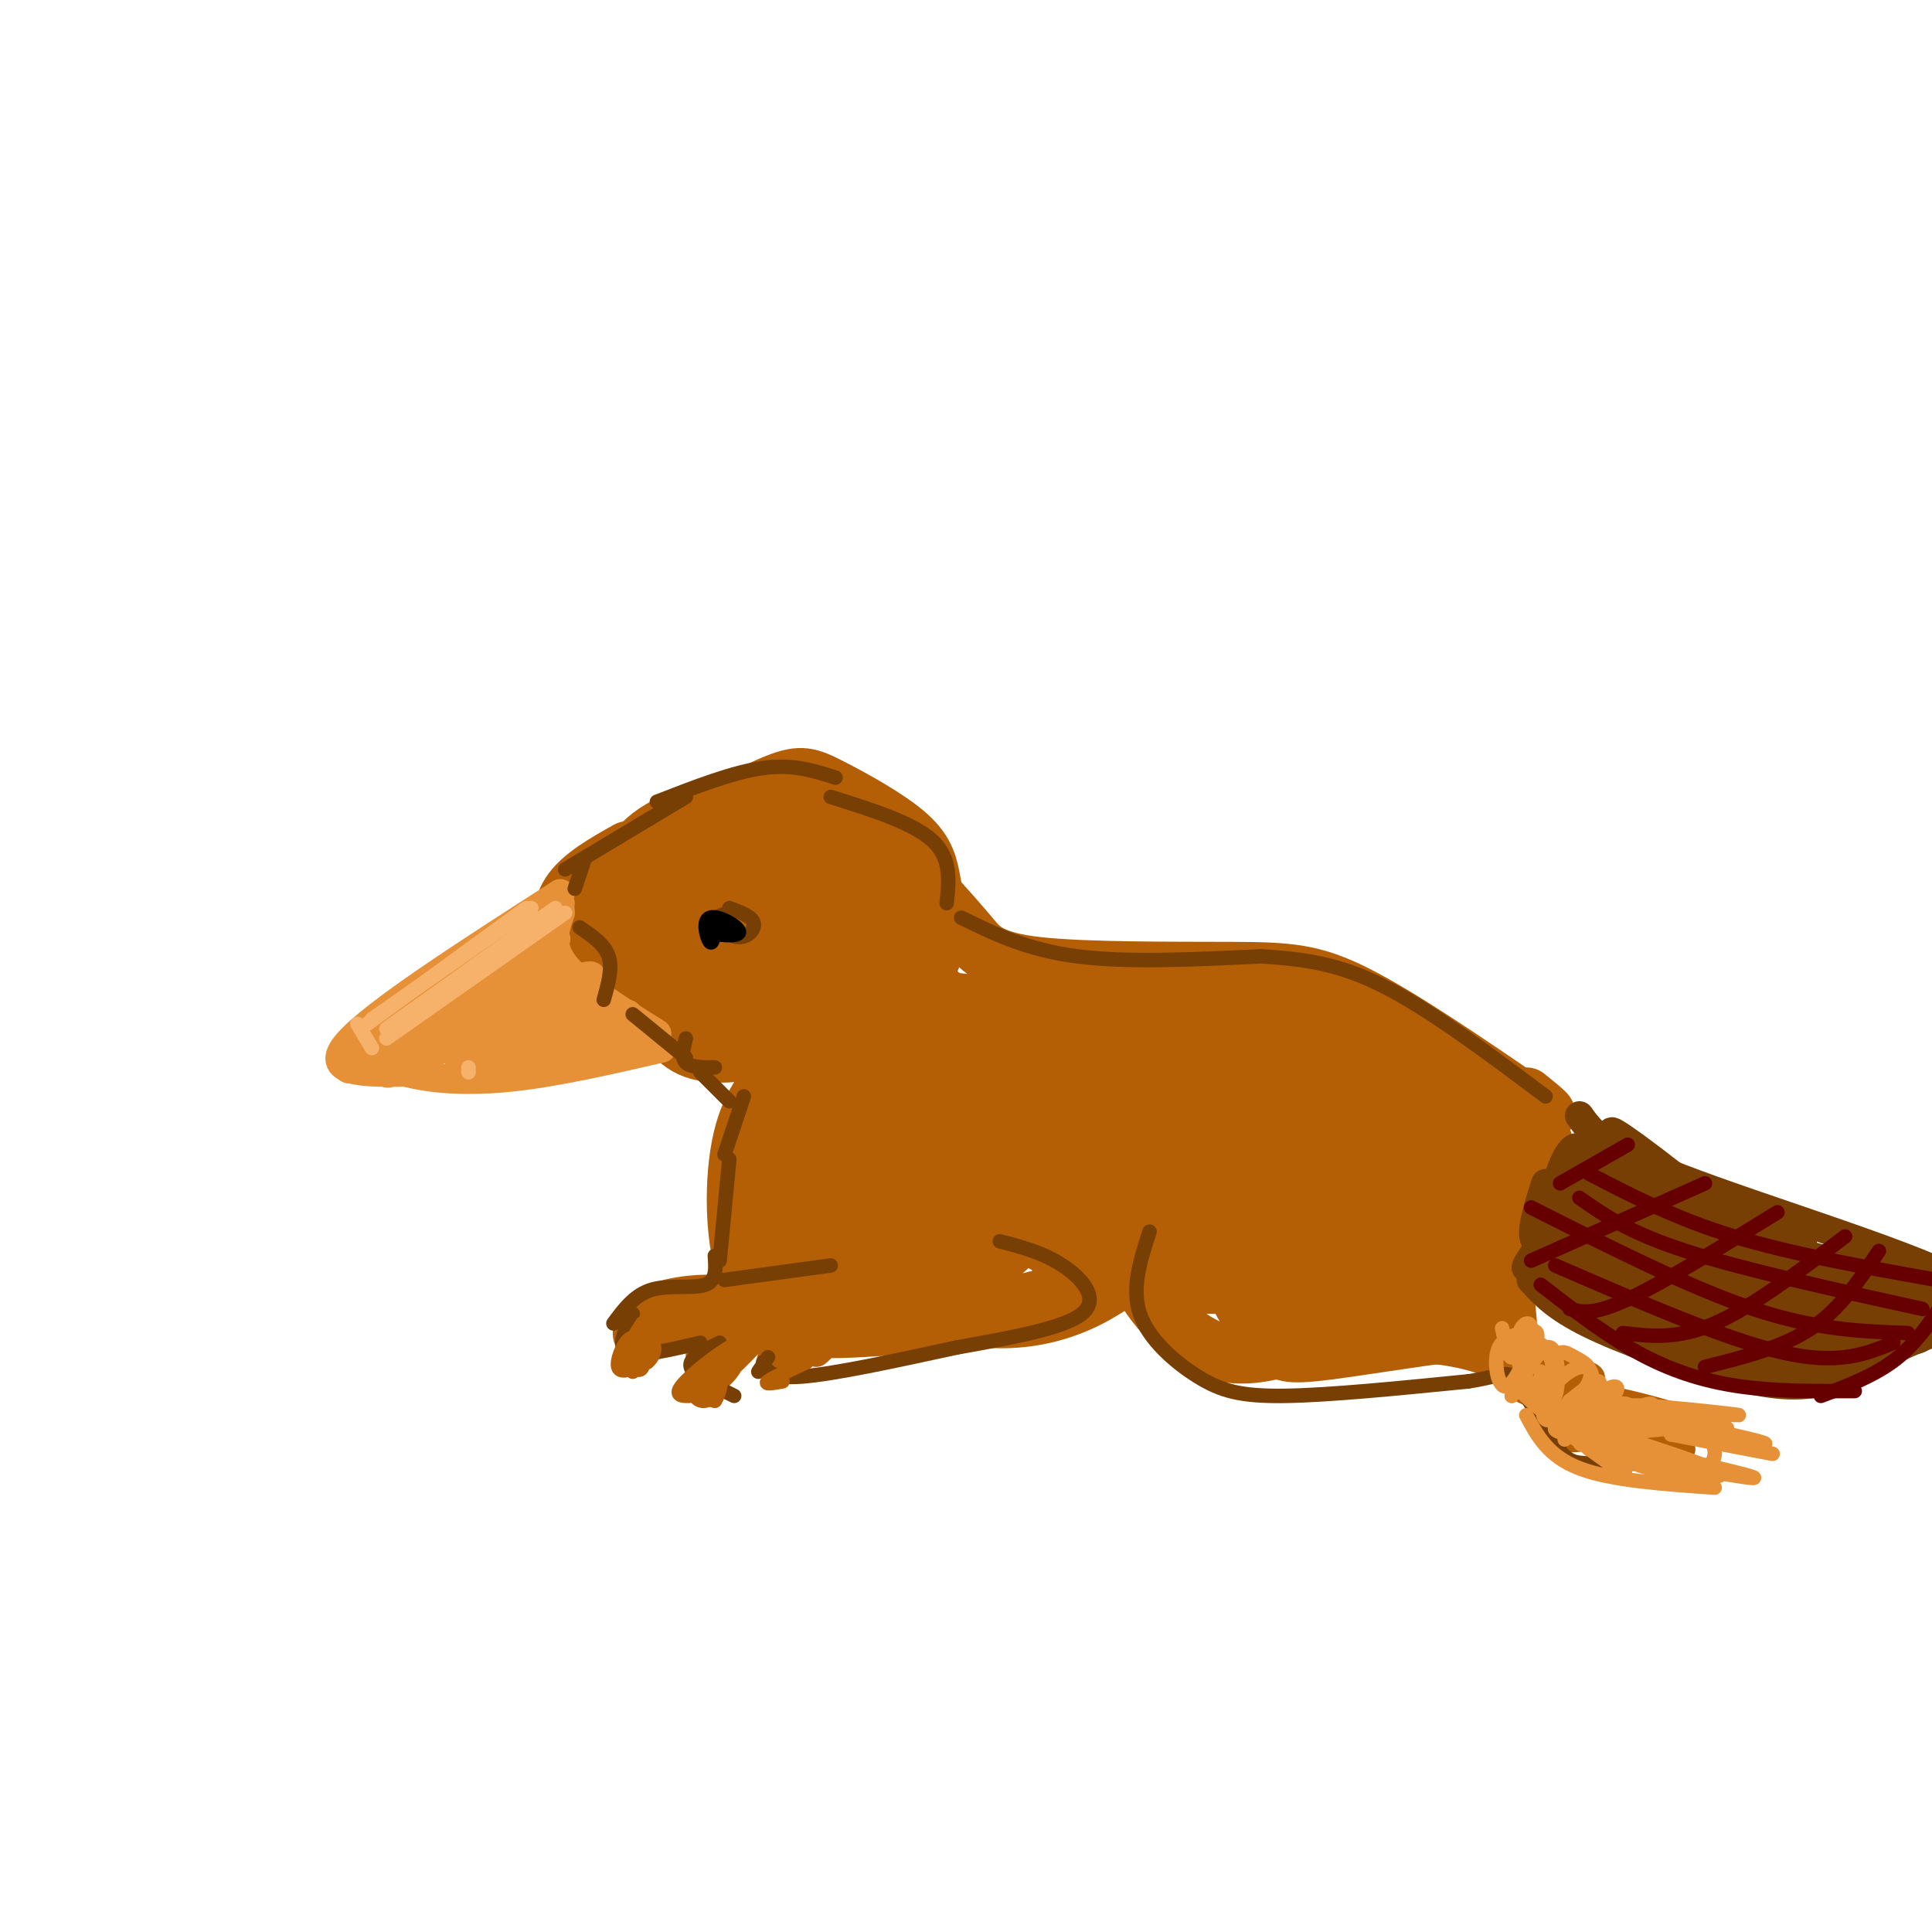 <svg viewBox='0 0 400 400' version='1.1' xmlns='http://www.w3.org/2000/svg' xmlns:xlink='http://www.w3.org/1999/xlink'><g fill='none' stroke='rgb(180,95,6)' stroke-width='12' stroke-linecap='round' stroke-linejoin='round'><path d='M167,164c-11.165,1.790 -22.329,3.580 -29,7c-6.671,3.420 -8.848,8.469 -10,12c-1.152,3.531 -1.278,5.544 1,10c2.278,4.456 6.961,11.355 11,15c4.039,3.645 7.434,4.038 11,5c3.566,0.962 7.303,2.494 13,2c5.697,-0.494 13.354,-3.015 18,-5c4.646,-1.985 6.281,-3.435 8,-6c1.719,-2.565 3.522,-6.247 4,-10c0.478,-3.753 -0.369,-7.579 -1,-11c-0.631,-3.421 -1.046,-6.437 -5,-10c-3.954,-3.563 -11.446,-7.671 -16,-10c-4.554,-2.329 -6.170,-2.877 -11,-1c-4.830,1.877 -12.873,6.181 -17,11c-4.127,4.819 -4.336,10.153 -4,14c0.336,3.847 1.218,6.206 2,9c0.782,2.794 1.464,6.022 4,9c2.536,2.978 6.927,5.705 10,7c3.073,1.295 4.827,1.156 9,-2c4.173,-3.156 10.764,-9.330 12,-15c1.236,-5.670 -2.882,-10.835 -7,-16'/><path d='M170,179c-2.617,-3.581 -5.658,-4.534 -9,-5c-3.342,-0.466 -6.985,-0.447 -10,0c-3.015,0.447 -5.402,1.321 -7,5c-1.598,3.679 -2.408,10.162 -2,15c0.408,4.838 2.034,8.033 6,10c3.966,1.967 10.272,2.708 16,0c5.728,-2.708 10.876,-8.865 12,-14c1.124,-5.135 -1.777,-9.246 -4,-12c-2.223,-2.754 -3.766,-4.149 -8,-5c-4.234,-0.851 -11.157,-1.156 -15,2c-3.843,3.156 -4.606,9.775 -4,15c0.606,5.225 2.580,9.056 6,12c3.420,2.944 8.285,4.999 12,5c3.715,0.001 6.280,-2.054 9,-4c2.720,-1.946 5.597,-3.784 7,-7c1.403,-3.216 1.334,-7.809 1,-11c-0.334,-3.191 -0.931,-4.979 -4,-7c-3.069,-2.021 -8.609,-4.275 -12,-5c-3.391,-0.725 -4.632,0.078 -6,1c-1.368,0.922 -2.864,1.963 -3,6c-0.136,4.037 1.087,11.072 2,15c0.913,3.928 1.515,4.750 4,6c2.485,1.250 6.853,2.929 10,3c3.147,0.071 5.074,-1.464 7,-3'/><path d='M178,201c2.161,-1.431 4.063,-3.508 5,-7c0.937,-3.492 0.908,-8.399 0,-12c-0.908,-3.601 -2.696,-5.895 -5,-8c-2.304,-2.105 -5.123,-4.021 -10,-5c-4.877,-0.979 -11.813,-1.021 -16,-1c-4.187,0.021 -5.627,0.104 -7,4c-1.373,3.896 -2.680,11.605 -3,16c-0.320,4.395 0.346,5.478 4,9c3.654,3.522 10.295,9.485 16,11c5.705,1.515 10.474,-1.418 14,-4c3.526,-2.582 5.810,-4.813 7,-7c1.190,-2.187 1.286,-4.331 1,-8c-0.286,-3.669 -0.955,-8.865 -6,-13c-5.045,-4.135 -14.466,-7.211 -20,-8c-5.534,-0.789 -7.182,0.709 -9,2c-1.818,1.291 -3.806,2.377 -5,6c-1.194,3.623 -1.594,9.785 -1,14c0.594,4.215 2.182,6.482 4,9c1.818,2.518 3.867,5.286 6,7c2.133,1.714 4.349,2.375 8,2c3.651,-0.375 8.738,-1.786 12,-6c3.262,-4.214 4.699,-11.233 2,-17c-2.699,-5.767 -9.534,-10.283 -15,-13c-5.466,-2.717 -9.562,-3.633 -12,-2c-2.438,1.633 -3.219,5.817 -4,10'/><path d='M144,180c1.513,5.414 7.297,13.950 12,17c4.703,3.050 8.326,0.613 10,-2c1.674,-2.613 1.400,-5.404 0,-8c-1.400,-2.596 -3.925,-4.999 -8,-7c-4.075,-2.001 -9.699,-3.600 -13,-3c-3.301,0.600 -4.280,3.399 -3,7c1.280,3.601 4.819,8.003 7,10c2.181,1.997 3.003,1.589 5,0c1.997,-1.589 5.169,-4.358 5,-7c-0.169,-2.642 -3.680,-5.156 -8,-6c-4.320,-0.844 -9.449,-0.017 -12,1c-2.551,1.017 -2.523,2.224 -2,6c0.523,3.776 1.541,10.122 5,14c3.459,3.878 9.360,5.287 15,4c5.640,-1.287 11.018,-5.270 13,-10c1.982,-4.730 0.566,-10.209 -4,-14c-4.566,-3.791 -12.283,-5.896 -20,-8'/><path d='M146,174c-4.691,-1.197 -6.418,-0.191 -8,1c-1.582,1.191 -3.019,2.567 -4,5c-0.981,2.433 -1.505,5.923 0,11c1.505,5.077 5.038,11.743 10,17c4.962,5.257 11.352,9.107 17,10c5.648,0.893 10.554,-1.171 14,-3c3.446,-1.829 5.434,-3.422 7,-6c1.566,-2.578 2.711,-6.141 3,-9c0.289,-2.859 -0.278,-5.014 -3,-9c-2.722,-3.986 -7.598,-9.802 -11,-13c-3.402,-3.198 -5.331,-3.779 -11,-4c-5.669,-0.221 -15.077,-0.084 -20,2c-4.923,2.084 -5.361,6.113 -6,9c-0.639,2.887 -1.477,4.631 -1,9c0.477,4.369 2.271,11.365 6,16c3.729,4.635 9.392,6.911 15,7c5.608,0.089 11.161,-2.010 15,-5c3.839,-2.990 5.963,-6.873 7,-11c1.037,-4.127 0.988,-8.498 -2,-13c-2.988,-4.502 -8.914,-9.135 -13,-12c-4.086,-2.865 -6.331,-3.964 -11,-3c-4.669,0.964 -11.763,3.990 -15,7c-3.237,3.010 -2.619,6.005 -2,9'/><path d='M133,189c-0.137,4.301 0.521,10.553 2,16c1.479,5.447 3.778,10.089 8,12c4.222,1.911 10.368,1.091 15,0c4.632,-1.091 7.752,-2.455 10,-5c2.248,-2.545 3.624,-6.273 5,-10'/><path d='M194,186c2.435,2.729 4.871,5.458 7,8c2.129,2.542 3.952,4.898 14,6c10.048,1.102 28.321,0.951 40,1c11.679,0.049 16.766,0.300 26,5c9.234,4.700 22.617,13.850 36,23'/><path d='M317,229c5.833,3.500 2.417,0.750 -1,-2'/><path d='M161,222c-3.304,3.976 -6.607,7.952 -8,17c-1.393,9.048 -0.875,23.167 4,30c4.875,6.833 14.107,6.381 21,6c6.893,-0.381 11.446,-0.690 16,-1'/><path d='M170,242c2.337,-4.180 4.675,-8.361 6,-13c1.325,-4.639 1.638,-9.738 0,-11c-1.638,-1.262 -5.225,1.313 -9,7c-3.775,5.687 -7.737,14.486 -9,21c-1.263,6.514 0.175,10.742 1,13c0.825,2.258 1.038,2.548 2,3c0.962,0.452 2.674,1.068 6,-2c3.326,-3.068 8.268,-9.821 10,-17c1.732,-7.179 0.254,-14.785 -2,-17c-2.254,-2.215 -5.285,0.959 -7,3c-1.715,2.041 -2.113,2.947 -3,7c-0.887,4.053 -2.263,11.253 -2,19c0.263,7.747 2.164,16.040 6,17c3.836,0.960 9.605,-5.413 14,-13c4.395,-7.587 7.414,-16.389 8,-24c0.586,-7.611 -1.261,-14.032 -4,-16c-2.739,-1.968 -6.369,0.516 -10,3'/><path d='M177,222c-3.245,4.953 -6.356,15.834 -7,24c-0.644,8.166 1.179,13.616 2,18c0.821,4.384 0.642,7.702 5,6c4.358,-1.702 13.255,-8.425 19,-16c5.745,-7.575 8.340,-16.003 8,-21c-0.340,-4.997 -3.614,-6.562 -9,-4c-5.386,2.562 -12.883,9.250 -17,15c-4.117,5.750 -4.854,10.560 -3,15c1.854,4.440 6.299,8.509 10,10c3.701,1.491 6.660,0.405 11,-2c4.340,-2.405 10.063,-6.127 13,-9c2.937,-2.873 3.087,-4.895 -1,-6c-4.087,-1.105 -12.413,-1.293 -17,-1c-4.587,0.293 -5.436,1.068 -8,3c-2.564,1.932 -6.844,5.020 -7,9c-0.156,3.980 3.813,8.851 11,10c7.187,1.149 17.594,-1.426 28,-4'/><path d='M215,269c5.783,-1.151 6.242,-2.028 6,-4c-0.242,-1.972 -1.184,-5.039 -4,-7c-2.816,-1.961 -7.505,-2.815 -13,-3c-5.495,-0.185 -11.796,0.300 -17,2c-5.204,1.700 -9.312,4.614 -6,8c3.312,3.386 14.044,7.244 23,8c8.956,0.756 16.138,-1.590 21,-4c4.862,-2.410 7.406,-4.884 11,-6c3.594,-1.116 8.239,-0.875 0,-4c-8.239,-3.125 -29.362,-9.617 -41,-11c-11.638,-1.383 -13.792,2.342 -13,5c0.792,2.658 4.529,4.249 8,5c3.471,0.751 6.676,0.663 12,-1c5.324,-1.663 12.767,-4.899 18,-8c5.233,-3.101 8.255,-6.066 3,-11c-5.255,-4.934 -18.787,-11.838 -28,-14c-9.213,-2.162 -14.106,0.419 -19,3'/><path d='M176,227c-3.514,1.831 -2.800,4.910 -1,8c1.800,3.090 4.687,6.193 11,6c6.313,-0.193 16.052,-3.682 22,-8c5.948,-4.318 8.106,-9.464 5,-14c-3.106,-4.536 -11.475,-8.462 -19,-8c-7.525,0.462 -14.205,5.311 -17,9c-2.795,3.689 -1.707,6.217 -1,8c0.707,1.783 1.031,2.819 4,3c2.969,0.181 8.583,-0.494 13,-3c4.417,-2.506 7.636,-6.841 10,-9c2.364,-2.159 3.873,-2.140 1,-5c-2.873,-2.860 -10.127,-8.599 -15,-10c-4.873,-1.401 -7.363,1.537 -8,5c-0.637,3.463 0.581,7.450 1,10c0.419,2.550 0.041,3.661 3,7c2.959,3.339 9.257,8.905 17,11c7.743,2.095 16.931,0.718 21,-3c4.069,-3.718 3.020,-9.777 2,-13c-1.020,-3.223 -2.010,-3.612 -3,-4'/><path d='M222,217c-4.075,-2.697 -12.763,-7.441 -20,-9c-7.237,-1.559 -13.022,0.065 -16,3c-2.978,2.935 -3.147,7.180 -3,10c0.147,2.820 0.610,4.215 4,6c3.390,1.785 9.707,3.962 14,5c4.293,1.038 6.561,0.938 14,-1c7.439,-1.938 20.050,-5.715 21,-10c0.950,-4.285 -9.761,-9.079 -19,-11c-9.239,-1.921 -17.006,-0.970 -21,0c-3.994,0.970 -4.214,1.957 -5,4c-0.786,2.043 -2.137,5.140 0,9c2.137,3.860 7.763,8.483 17,11c9.237,2.517 22.087,2.929 32,2c9.913,-0.929 16.891,-3.199 21,-5c4.109,-1.801 5.349,-3.132 -6,-4c-11.349,-0.868 -35.286,-1.272 -45,0c-9.714,1.272 -5.204,4.221 -1,7c4.204,2.779 8.102,5.390 12,8'/><path d='M221,242c12.663,1.843 38.322,2.449 49,2c10.678,-0.449 6.375,-1.953 -7,-3c-13.375,-1.047 -35.821,-1.636 -46,-1c-10.179,0.636 -8.091,2.497 -6,5c2.091,2.503 4.184,5.646 18,8c13.816,2.354 39.355,3.917 44,3c4.645,-0.917 -11.603,-4.315 -23,-5c-11.397,-0.685 -17.943,1.341 -19,4c-1.057,2.659 3.377,5.950 5,8c1.623,2.050 0.437,2.860 11,3c10.563,0.140 32.875,-0.388 35,-2c2.125,-1.612 -15.938,-4.306 -34,-7'/><path d='M248,257c-8.833,-0.988 -13.917,0.042 -13,5c0.917,4.958 7.833,13.845 15,17c7.167,3.155 14.583,0.577 22,-2'/><path d='M287,232c0.602,-1.835 1.204,-3.671 -2,-3c-3.204,0.671 -10.215,3.848 -15,7c-4.785,3.152 -7.344,6.278 -9,10c-1.656,3.722 -2.407,8.041 -1,13c1.407,4.959 4.974,10.560 12,13c7.026,2.440 17.513,1.720 28,1'/><path d='M274,234c-1.291,5.229 -2.583,10.457 -2,15c0.583,4.543 3.040,8.400 7,12c3.960,3.600 9.422,6.943 14,7c4.578,0.057 8.273,-3.172 10,-6c1.727,-2.828 1.486,-5.253 -6,-7c-7.486,-1.747 -22.216,-2.814 -29,-3c-6.784,-0.186 -5.621,0.509 -7,3c-1.379,2.491 -5.301,6.777 -5,11c0.301,4.223 4.823,8.381 7,11c2.177,2.619 2.009,3.697 9,3c6.991,-0.697 21.142,-3.170 29,-4c7.858,-0.830 9.423,-0.018 7,-6c-2.423,-5.982 -8.835,-18.758 -13,-24c-4.165,-5.242 -6.083,-2.950 -9,1c-2.917,3.950 -6.833,9.557 -7,13c-0.167,3.443 3.417,4.721 7,6'/><path d='M286,266c3.660,3.375 9.310,8.811 11,1c1.690,-7.811 -0.581,-28.869 -2,-38c-1.419,-9.131 -1.988,-6.336 -5,0c-3.012,6.336 -8.469,16.211 -9,22c-0.531,5.789 3.864,7.491 9,9c5.136,1.509 11.012,2.823 16,1c4.988,-1.823 9.087,-6.784 11,-10c1.913,-3.216 1.638,-4.689 0,-8c-1.638,-3.311 -4.639,-8.461 -7,-12c-2.361,-3.539 -4.081,-5.466 -9,-6c-4.919,-0.534 -13.038,0.326 -17,1c-3.962,0.674 -3.767,1.161 -3,5c0.767,3.839 2.106,11.029 7,16c4.894,4.971 13.343,7.724 20,6c6.657,-1.724 11.523,-7.926 12,-13c0.477,-5.074 -3.435,-9.021 -6,-11c-2.565,-1.979 -3.782,-1.989 -5,-2'/><path d='M309,227c-1.421,-1.466 -2.475,-4.132 -13,-6c-10.525,-1.868 -30.523,-2.938 -39,-3c-8.477,-0.062 -5.433,0.883 -6,4c-0.567,3.117 -4.745,8.404 -1,12c3.745,3.596 15.412,5.500 24,6c8.588,0.500 14.097,-0.403 17,-1c2.903,-0.597 3.202,-0.890 0,-4c-3.202,-3.110 -9.904,-9.039 -18,-13c-8.096,-3.961 -17.585,-5.953 -25,-7c-7.415,-1.047 -12.756,-1.148 -15,0c-2.244,1.148 -1.392,3.544 1,6c2.392,2.456 6.325,4.971 18,7c11.675,2.029 31.094,3.570 37,2c5.906,-1.570 -1.699,-6.252 -5,-9c-3.301,-2.748 -2.297,-3.561 -10,-6c-7.703,-2.439 -24.112,-6.503 -34,-8c-9.888,-1.497 -13.254,-0.428 -15,1c-1.746,1.428 -1.873,3.214 -2,5'/><path d='M223,213c2.161,3.584 8.563,10.043 21,10c12.437,-0.043 30.910,-6.589 45,-1c14.090,5.589 23.797,23.312 22,25c-1.797,1.688 -15.099,-12.661 -24,-20c-8.901,-7.339 -13.400,-7.668 -9,-3c4.400,4.668 17.700,14.334 31,24'/><path d='M309,248c5.933,4.356 5.267,3.244 4,2c-1.267,-1.244 -3.133,-2.622 -5,-4'/><path d='M169,210c2.759,1.711 5.518,3.423 10,5c4.482,1.577 10.686,3.021 11,-1c0.314,-4.021 -5.264,-13.506 -6,-14c-0.736,-0.494 3.370,8.001 7,12c3.630,3.999 6.785,3.500 8,2c1.215,-1.500 0.490,-4.000 -3,-7c-3.490,-3.000 -9.745,-6.500 -16,-10'/><path d='M130,176c-4.863,2.738 -9.726,5.476 -12,9c-2.274,3.524 -1.958,7.833 -2,11c-0.042,3.167 -0.440,5.190 5,6c5.440,0.810 16.720,0.405 28,0'/><path d='M132,189c8.571,4.958 17.143,9.917 14,10c-3.143,0.083 -18.000,-4.708 -24,-6c-6.000,-1.292 -3.143,0.917 1,3c4.143,2.083 9.571,4.042 15,6'/></g>
<g fill='none' stroke='rgb(230,145,56)' stroke-width='6' stroke-linecap='round' stroke-linejoin='round'><path d='M136,214c-7.833,-4.917 -15.667,-9.833 -19,-14c-3.333,-4.167 -2.167,-7.583 -1,-11'/><path d='M116,189c-0.167,-2.167 -0.083,-2.083 0,-2'/><path d='M116,185c-19.333,12.417 -38.667,24.833 -44,31c-5.333,6.167 3.333,6.083 12,6'/><path d='M84,222c5.378,1.422 12.822,1.978 22,1c9.178,-0.978 20.089,-3.489 31,-6'/><path d='M130,210c-9.825,-0.157 -19.650,-0.314 -23,1c-3.350,1.314 -0.226,4.099 2,6c2.226,1.901 3.552,2.916 9,2c5.448,-0.916 15.018,-3.765 12,-5c-3.018,-1.235 -18.623,-0.857 -24,1c-5.377,1.857 -0.524,5.192 7,4c7.524,-1.192 17.721,-6.912 16,-8c-1.721,-1.088 -15.361,2.456 -29,6'/><path d='M100,217c-5.369,2.362 -4.293,5.266 4,2c8.293,-3.266 23.801,-12.703 20,-12c-3.801,0.703 -26.911,11.545 -29,12c-2.089,0.455 16.842,-9.476 24,-14c7.158,-4.524 2.543,-3.641 -7,1c-9.543,4.641 -24.012,13.040 -24,13c0.012,-0.040 14.506,-8.520 29,-17'/><path d='M117,202c-2.547,0.998 -23.414,11.992 -32,17c-8.586,5.008 -4.892,4.030 5,-2c9.892,-6.030 25.981,-17.111 20,-15c-5.981,2.111 -34.033,17.415 -33,16c1.033,-1.415 31.152,-19.547 37,-23c5.848,-3.453 -12.576,7.774 -31,19'/><path d='M83,214c-8.822,5.642 -15.378,10.248 -7,5c8.378,-5.248 31.690,-20.348 32,-21c0.310,-0.652 -22.381,13.145 -23,13c-0.619,-0.145 20.833,-14.231 23,-16c2.167,-1.769 -14.952,8.780 -19,11c-4.048,2.220 4.976,-3.890 14,-10'/><path d='M103,196c4.133,-2.667 7.467,-4.333 3,-1c-4.467,3.333 -16.733,11.667 -29,20'/><path d='M121,203c-1.089,0.978 -2.178,1.956 -4,1c-1.822,-0.956 -4.378,-3.844 -5,-7c-0.622,-3.156 0.689,-6.578 2,-10'/></g>
<g fill='none' stroke='rgb(180,95,6)' stroke-width='6' stroke-linecap='round' stroke-linejoin='round'><path d='M147,269c2.246,-0.851 4.492,-1.702 2,-2c-2.492,-0.298 -9.723,-0.044 -14,2c-4.277,2.044 -5.600,5.878 -5,8c0.600,2.122 3.123,2.533 7,1c3.877,-1.533 9.108,-5.009 12,-6c2.892,-0.991 3.446,0.505 4,2'/><path d='M150,272c-3.504,-0.842 -7.008,-1.684 -11,0c-3.992,1.684 -8.472,5.895 -8,7c0.472,1.105 5.896,-0.895 9,-3c3.104,-2.105 3.887,-4.316 2,-4c-1.887,0.316 -6.443,3.158 -11,6'/><path d='M154,275c3.422,-1.667 6.844,-3.333 5,-3c-1.844,0.333 -8.956,2.667 -12,5c-3.044,2.333 -2.022,4.667 -1,7'/><path d='M150,276c-2.285,4.526 -4.571,9.053 -4,10c0.571,0.947 3.998,-1.684 5,-4c1.002,-2.316 -0.423,-4.316 -2,-3c-1.577,1.316 -3.308,5.947 -2,6c1.308,0.053 5.654,-4.474 10,-9'/><path d='M169,280c1.077,-0.917 2.155,-1.833 1,-3c-1.155,-1.167 -4.542,-2.583 -7,-1c-2.458,1.583 -3.988,6.167 -3,7c0.988,0.833 4.494,-2.083 8,-5'/><path d='M278,279c8.067,-0.133 16.133,-0.267 23,1c6.867,1.267 12.533,3.933 16,7c3.467,3.067 4.733,6.533 6,10'/><path d='M323,297c2.500,1.500 5.750,0.250 9,-1'/><path d='M330,293c2.333,0.833 4.667,1.667 5,2c0.333,0.333 -1.333,0.167 -3,0'/><path d='M329,297c9.750,1.833 19.500,3.667 19,3c-0.500,-0.667 -11.250,-3.833 -22,-7'/><path d='M326,293c1.422,0.867 15.978,6.533 18,7c2.022,0.467 -8.489,-4.267 -19,-9'/><path d='M326,290c1.952,1.994 3.903,3.988 10,5c6.097,1.012 16.338,1.042 12,-1c-4.338,-2.042 -23.256,-6.156 -30,-7c-6.744,-0.844 -1.316,1.580 5,3c6.316,1.420 13.519,1.834 13,1c-0.519,-0.834 -8.759,-2.917 -17,-5'/><path d='M319,286c-2.833,-0.833 -1.417,-0.417 0,0'/><path d='M318,282c-1.304,1.113 -2.607,2.226 1,3c3.607,0.774 12.125,1.208 10,0c-2.125,-1.208 -14.893,-4.060 -19,-5c-4.107,-0.940 0.446,0.030 5,1'/><path d='M315,281c0.733,-3.178 0.067,-11.622 -1,-16c-1.067,-4.378 -2.533,-4.689 -4,-5'/></g>
<g fill='none' stroke='rgb(120,63,4)' stroke-width='6' stroke-linecap='round' stroke-linejoin='round'><path d='M327,231c2.411,3.387 4.821,6.774 21,13c16.179,6.226 46.125,15.292 57,21c10.875,5.708 2.679,8.060 -5,11c-7.679,2.940 -14.839,6.470 -22,10'/><path d='M378,286c-6.917,1.583 -13.208,0.542 -22,-2c-8.792,-2.542 -20.083,-6.583 -27,-10c-6.917,-3.417 -9.458,-6.208 -12,-9'/><path d='M320,245c-1.687,5.331 -3.375,10.662 -2,12c1.375,1.338 5.812,-1.318 8,-6c2.188,-4.682 2.127,-11.390 1,-13c-1.127,-1.610 -3.321,1.877 -5,8c-1.679,6.123 -2.843,14.884 -1,16c1.843,1.116 6.691,-5.411 9,-11c2.309,-5.589 2.077,-10.241 1,-12c-1.077,-1.759 -3.000,-0.626 -5,1c-2.000,1.626 -4.077,3.746 -5,10c-0.923,6.254 -0.692,16.644 1,19c1.692,2.356 4.846,-3.322 8,-9'/><path d='M330,260c2.290,-3.020 4.015,-6.070 4,-10c-0.015,-3.930 -1.769,-8.739 -3,-11c-1.231,-2.261 -1.939,-1.973 -3,0c-1.061,1.973 -2.475,5.630 -3,10c-0.525,4.370 -0.161,9.451 3,13c3.161,3.549 9.119,5.566 14,5c4.881,-0.566 8.683,-3.714 5,-6c-3.683,-2.286 -14.852,-3.711 -20,-3c-5.148,0.711 -4.274,3.558 -1,7c3.274,3.442 8.950,7.479 14,9c5.050,1.521 9.475,0.525 11,-1c1.525,-1.525 0.150,-3.579 -4,-5c-4.150,-1.421 -11.075,-2.211 -18,-3'/><path d='M329,265c-2.160,1.339 1.439,6.188 6,9c4.561,2.812 10.084,3.588 17,4c6.916,0.412 15.224,0.459 19,0c3.776,-0.459 3.021,-1.424 2,-3c-1.021,-1.576 -2.308,-3.762 -8,-5c-5.692,-1.238 -15.789,-1.526 -18,1c-2.211,2.526 3.463,7.868 13,9c9.537,1.132 22.936,-1.946 29,-4c6.064,-2.054 4.794,-3.082 -1,-4c-5.794,-0.918 -16.113,-1.724 -22,-1c-5.887,0.724 -7.341,2.978 -7,5c0.341,2.022 2.476,3.814 7,5c4.524,1.186 11.435,1.768 17,1c5.565,-0.768 9.782,-2.884 14,-5'/><path d='M397,277c1.743,-1.952 -0.898,-4.332 -11,-6c-10.102,-1.668 -27.664,-2.623 -33,-1c-5.336,1.623 1.554,5.825 4,8c2.446,2.175 0.449,2.325 7,2c6.551,-0.325 21.650,-1.123 29,-2c7.350,-0.877 6.950,-1.832 -7,-5c-13.950,-3.168 -41.451,-8.550 -51,-9c-9.549,-0.450 -1.148,4.033 13,7c14.148,2.967 34.042,4.419 31,2c-3.042,-2.419 -29.021,-8.710 -55,-15'/><path d='M324,258c-5.110,-0.233 9.615,6.685 25,10c15.385,3.315 31.431,3.029 28,0c-3.431,-3.029 -26.339,-8.799 -38,-12c-11.661,-3.201 -12.076,-3.834 -9,-2c3.076,1.834 9.644,6.133 23,11c13.356,4.867 33.499,10.301 39,10c5.501,-0.301 -3.642,-6.338 -13,-10c-9.358,-3.662 -18.931,-4.951 -24,-6c-5.069,-1.049 -5.634,-1.859 -4,0c1.634,1.859 5.467,6.388 12,9c6.533,2.612 15.767,3.306 25,4'/><path d='M388,272c7.134,0.970 12.468,1.394 16,1c3.532,-0.394 5.262,-1.608 -7,-6c-12.262,-4.392 -38.514,-11.963 -40,-11c-1.486,0.963 21.795,10.460 31,15c9.205,4.540 4.333,4.124 -14,-4c-18.333,-8.124 -50.128,-23.957 -50,-25c0.128,-1.043 32.179,12.702 44,18c11.821,5.298 3.410,2.149 -5,-1'/><path d='M363,259c-12.055,-6.042 -39.692,-20.647 -38,-19c1.692,1.647 32.713,19.546 39,21c6.287,1.454 -12.160,-13.538 -22,-21c-9.840,-7.462 -11.072,-7.394 -3,-1c8.072,6.394 25.449,19.112 26,20c0.551,0.888 -15.725,-10.056 -32,-21'/><path d='M333,238c6.106,1.802 37.371,16.806 40,19c2.629,2.194 -23.378,-8.422 -34,-13c-10.622,-4.578 -5.860,-3.117 -8,2c-2.140,5.117 -11.183,13.891 -14,16c-2.817,2.109 0.591,-2.445 4,-7'/><path d='M321,255c1.500,-3.833 3.250,-9.917 5,-16'/><path d='M374,261c0.000,0.000 33.000,11.000 33,11'/></g>
<g fill='none' stroke='rgb(120,63,4)' stroke-width='3' stroke-linecap='round' stroke-linejoin='round'><path d='M151,189c-1.714,0.435 -3.429,0.869 -3,2c0.429,1.131 3.000,2.958 5,3c2.000,0.042 3.429,-1.702 3,-3c-0.429,-1.298 -2.714,-2.149 -5,-3'/><path d='M196,187c0.500,-4.667 1.000,-9.333 -3,-13c-4.000,-3.667 -12.500,-6.333 -21,-9'/><path d='M173,161c-4.417,-1.417 -8.833,-2.833 -15,-2c-6.167,0.833 -14.083,3.917 -22,7'/><path d='M142,165c0.000,0.000 -25.000,15.000 -25,15'/><path d='M121,178c0.000,0.000 -2.000,6.000 -2,6'/><path d='M120,192c2.583,1.750 5.167,3.500 6,6c0.833,2.500 -0.083,5.750 -1,9'/><path d='M131,210c0.000,0.000 11.000,9.000 11,9'/><path d='M142,215c-0.500,2.000 -1.000,4.000 0,5c1.000,1.000 3.500,1.000 6,1'/><path d='M145,222c0.000,0.000 6.000,6.000 6,6'/><path d='M154,227c0.000,0.000 -4.000,12.000 -4,12'/><path d='M151,240c0.000,0.000 -2.000,21.000 -2,21'/><path d='M148,260c0.200,2.578 0.400,5.156 -2,6c-2.400,0.844 -7.400,-0.044 -11,1c-3.600,1.044 -5.800,4.022 -8,7'/><path d='M131,272c-1.667,3.500 -3.333,7.000 -1,8c2.333,1.000 8.667,-0.500 15,-2'/><path d='M149,278c-3.250,1.583 -6.500,3.167 -6,5c0.500,1.833 4.750,3.917 9,6'/><path d='M157,284c0.000,0.000 2.000,-3.000 2,-3'/><path d='M158,282c0.667,1.750 1.333,3.500 8,3c6.667,-0.500 19.333,-3.250 32,-6'/><path d='M198,279c10.917,-1.976 22.208,-3.917 26,-7c3.792,-3.083 0.083,-7.310 -4,-10c-4.083,-2.690 -8.542,-3.845 -13,-5'/><path d='M150,265c0.000,0.000 22.000,-3.000 22,-3'/><path d='M199,190c6.833,3.333 13.667,6.667 24,8c10.333,1.333 24.167,0.667 38,0'/><path d='M261,198c10.489,0.578 17.711,2.022 27,7c9.289,4.978 20.644,13.489 32,22'/><path d='M238,255c-1.893,5.851 -3.786,11.702 -2,17c1.786,5.298 7.250,10.042 12,13c4.750,2.958 8.786,4.131 18,4c9.214,-0.131 23.607,-1.565 38,-3'/><path d='M304,286c7.722,-1.188 8.029,-2.659 10,0c1.971,2.659 5.608,9.447 8,13c2.392,3.553 3.541,3.872 7,4c3.459,0.128 9.230,0.064 15,0'/></g>
<g fill='none' stroke='rgb(230,145,56)' stroke-width='3' stroke-linecap='round' stroke-linejoin='round'><path d='M316,293c2.250,4.250 4.500,8.500 11,11c6.500,2.500 17.250,3.250 28,4'/><path d='M346,304c-9.044,-2.756 -18.089,-5.511 -14,-5c4.089,0.511 21.311,4.289 23,5c1.689,0.711 -12.156,-1.644 -26,-4'/><path d='M329,300c5.379,1.159 31.828,6.056 34,6c2.172,-0.056 -19.933,-5.067 -27,-6c-7.067,-0.933 0.905,2.210 8,4c7.095,1.790 13.313,2.226 12,1c-1.313,-1.226 -10.156,-4.113 -19,-7'/><path d='M346,297c10.500,2.000 21.000,4.000 21,4c0.000,0.000 -10.500,-2.000 -21,-4'/><path d='M346,297c1.667,0.000 16.333,2.000 19,2c2.667,0.000 -6.667,-2.000 -16,-4'/><path d='M337,291c5.243,1.547 10.485,3.095 15,4c4.515,0.905 8.301,1.168 3,0c-5.301,-1.168 -19.689,-3.767 -17,-4c2.689,-0.233 22.455,1.899 22,2c-0.455,0.101 -21.130,-1.828 -27,-2c-5.870,-0.172 3.065,1.414 12,3'/><path d='M345,294c-2.942,0.508 -16.298,0.277 -21,1c-4.702,0.723 -0.751,2.400 6,2c6.751,-0.400 16.301,-2.875 17,-4c0.699,-1.125 -7.454,-0.898 -13,1c-5.546,1.898 -8.487,5.468 -6,5c2.487,-0.468 10.400,-4.972 13,-7c2.600,-2.028 -0.114,-1.579 -3,0c-2.886,1.579 -5.943,4.290 -9,7'/><path d='M329,299c-0.523,1.391 2.669,1.369 5,0c2.331,-1.369 3.802,-4.084 4,-6c0.198,-1.916 -0.878,-3.032 -4,-2c-3.122,1.032 -8.291,4.212 -8,4c0.291,-0.212 6.042,-3.817 8,-6c1.958,-2.183 0.123,-2.946 -3,0c-3.123,2.946 -7.533,9.601 -7,9c0.533,-0.601 6.009,-8.457 7,-11c0.991,-2.543 -2.505,0.229 -6,3'/><path d='M325,290c-1.447,1.851 -2.063,4.977 -1,5c1.063,0.023 3.806,-3.057 5,-6c1.194,-2.943 0.841,-5.750 -1,-6c-1.841,-0.250 -5.169,2.057 -7,5c-1.831,2.943 -2.163,6.521 0,6c2.163,-0.521 6.823,-5.139 8,-8c1.177,-2.861 -1.128,-3.963 -3,-5c-1.872,-1.037 -3.312,-2.010 -4,1c-0.688,3.010 -0.625,10.003 -1,11c-0.375,0.997 -1.187,-4.001 -2,-9'/><path d='M319,284c0.049,1.318 1.171,9.113 2,9c0.829,-0.113 1.365,-8.132 0,-12c-1.365,-3.868 -4.632,-3.583 -6,-2c-1.368,1.583 -0.836,4.466 3,9c3.836,4.534 10.977,10.721 18,14c7.023,3.279 13.929,3.652 17,2c3.071,-1.652 2.306,-5.329 0,-7c-2.306,-1.671 -6.153,-1.335 -10,-1'/><path d='M343,296c-3.571,0.233 -7.498,1.317 -5,4c2.498,2.683 11.422,6.967 7,4c-4.422,-2.967 -22.191,-13.183 -24,-13c-1.809,0.183 12.340,10.767 15,13c2.660,2.233 -6.170,-3.883 -15,-10'/><path d='M321,294c2.132,1.727 14.962,11.045 15,11c0.038,-0.045 -12.716,-9.454 -18,-14c-5.284,-4.546 -3.097,-4.229 -1,-3c2.097,1.229 4.103,3.369 5,1c0.897,-2.369 0.685,-9.248 -1,-10c-1.685,-0.752 -4.842,4.624 -8,10'/><path d='M313,289c-0.007,-0.799 3.976,-7.796 5,-11c1.024,-3.204 -0.912,-2.613 -3,-2c-2.088,0.613 -4.327,1.249 -5,4c-0.673,2.751 0.220,7.618 2,7c1.780,-0.618 4.446,-6.722 5,-10c0.554,-3.278 -1.005,-3.729 -2,-2c-0.995,1.729 -1.427,5.637 -2,6c-0.573,0.363 -1.286,-2.818 -2,-6'/></g>
<g fill='none' stroke='rgb(0,0,0)' stroke-width='3' stroke-linecap='round' stroke-linejoin='round'><path d='M150,191c-2.128,0.708 -4.255,1.416 -3,2c1.255,0.584 5.893,1.043 6,0c0.107,-1.043 -4.317,-3.589 -6,-3c-1.683,0.589 -0.624,4.311 0,5c0.624,0.689 0.812,-1.656 1,-4'/></g>
<g fill='none' stroke='rgb(246,178,107)' stroke-width='3' stroke-linecap='round' stroke-linejoin='round'><path d='M117,189c0.000,0.000 -37.000,26.000 -37,26'/><path d='M115,188c0.000,0.000 -35.000,25.000 -35,25'/><path d='M110,188c0.000,0.000 -33.000,23.000 -33,23'/><path d='M109,188c0.000,0.000 -33.000,24.000 -33,24'/><path d='M74,212c0.000,0.000 3.000,5.000 3,5'/></g>
<g fill='none' stroke='rgb(102,0,0)' stroke-width='3' stroke-linecap='round' stroke-linejoin='round'><path d='M319,266c6.644,5.156 13.289,10.311 20,14c6.711,3.689 13.489,5.911 21,7c7.511,1.089 15.756,1.044 24,1'/><path d='M377,289c5.750,-2.167 11.500,-4.333 16,-8c4.500,-3.667 7.750,-8.833 11,-14'/><path d='M392,278c-5.667,2.333 -11.333,4.667 -23,2c-11.667,-2.667 -29.333,-10.333 -47,-18'/><path d='M395,276c-9.500,-0.333 -19.000,-0.667 -32,-5c-13.000,-4.333 -29.500,-12.667 -46,-21'/><path d='M398,271c-18.583,-4.083 -37.167,-8.167 -49,-12c-11.833,-3.833 -16.917,-7.417 -22,-11'/><path d='M401,265c-15.000,-2.667 -30.000,-5.333 -42,-9c-12.000,-3.667 -21.000,-8.333 -30,-13'/><path d='M389,259c-4.000,6.000 -8.000,12.000 -14,16c-6.000,4.000 -14.000,6.000 -22,8'/><path d='M382,256c-9.667,7.333 -19.333,14.667 -27,18c-7.667,3.333 -13.333,2.667 -19,2'/><path d='M368,251c-11.917,7.333 -23.833,14.667 -31,18c-7.167,3.333 -9.583,2.667 -12,2'/><path d='M353,245c0.000,0.000 -36.000,16.000 -36,16'/><path d='M337,237c0.000,0.000 -14.000,8.000 -14,8'/></g>
<g fill='none' stroke='rgb(180,95,6)' stroke-width='3' stroke-linecap='round' stroke-linejoin='round'><path d='M153,279c-2.056,2.160 -4.113,4.320 -4,5c0.113,0.680 2.394,-0.120 4,-2c1.606,-1.880 2.536,-4.838 0,-4c-2.536,0.838 -8.537,5.474 -11,8c-2.463,2.526 -1.389,2.942 0,3c1.389,0.058 3.094,-0.242 5,-2c1.906,-1.758 4.013,-4.973 3,-5c-1.013,-0.027 -5.147,3.135 -6,5c-0.853,1.865 1.573,2.432 4,3'/><path d='M148,290c1.171,-1.593 2.097,-7.077 1,-8c-1.097,-0.923 -4.219,2.713 -5,5c-0.781,2.287 0.777,3.225 2,3c1.223,-0.225 2.112,-1.612 3,-3'/><path d='M133,274c-1.635,2.501 -3.270,5.002 -3,7c0.270,1.998 2.443,3.494 3,2c0.557,-1.494 -0.504,-5.979 -2,-6c-1.496,-0.021 -3.427,4.423 -3,6c0.427,1.577 3.214,0.289 6,-1'/><path d='M134,282c1.393,-1.060 1.875,-3.208 1,-4c-0.875,-0.792 -3.107,-0.226 -4,1c-0.893,1.226 -0.446,3.113 0,5'/><path d='M167,282c-3.583,1.667 -7.167,3.333 -8,4c-0.833,0.667 1.083,0.333 3,0'/></g>
<g fill='none' stroke='rgb(246,178,107)' stroke-width='3' stroke-linecap='round' stroke-linejoin='round'><path d='M97,221c0.000,0.000 0.000,1.000 0,1'/></g>
</svg>